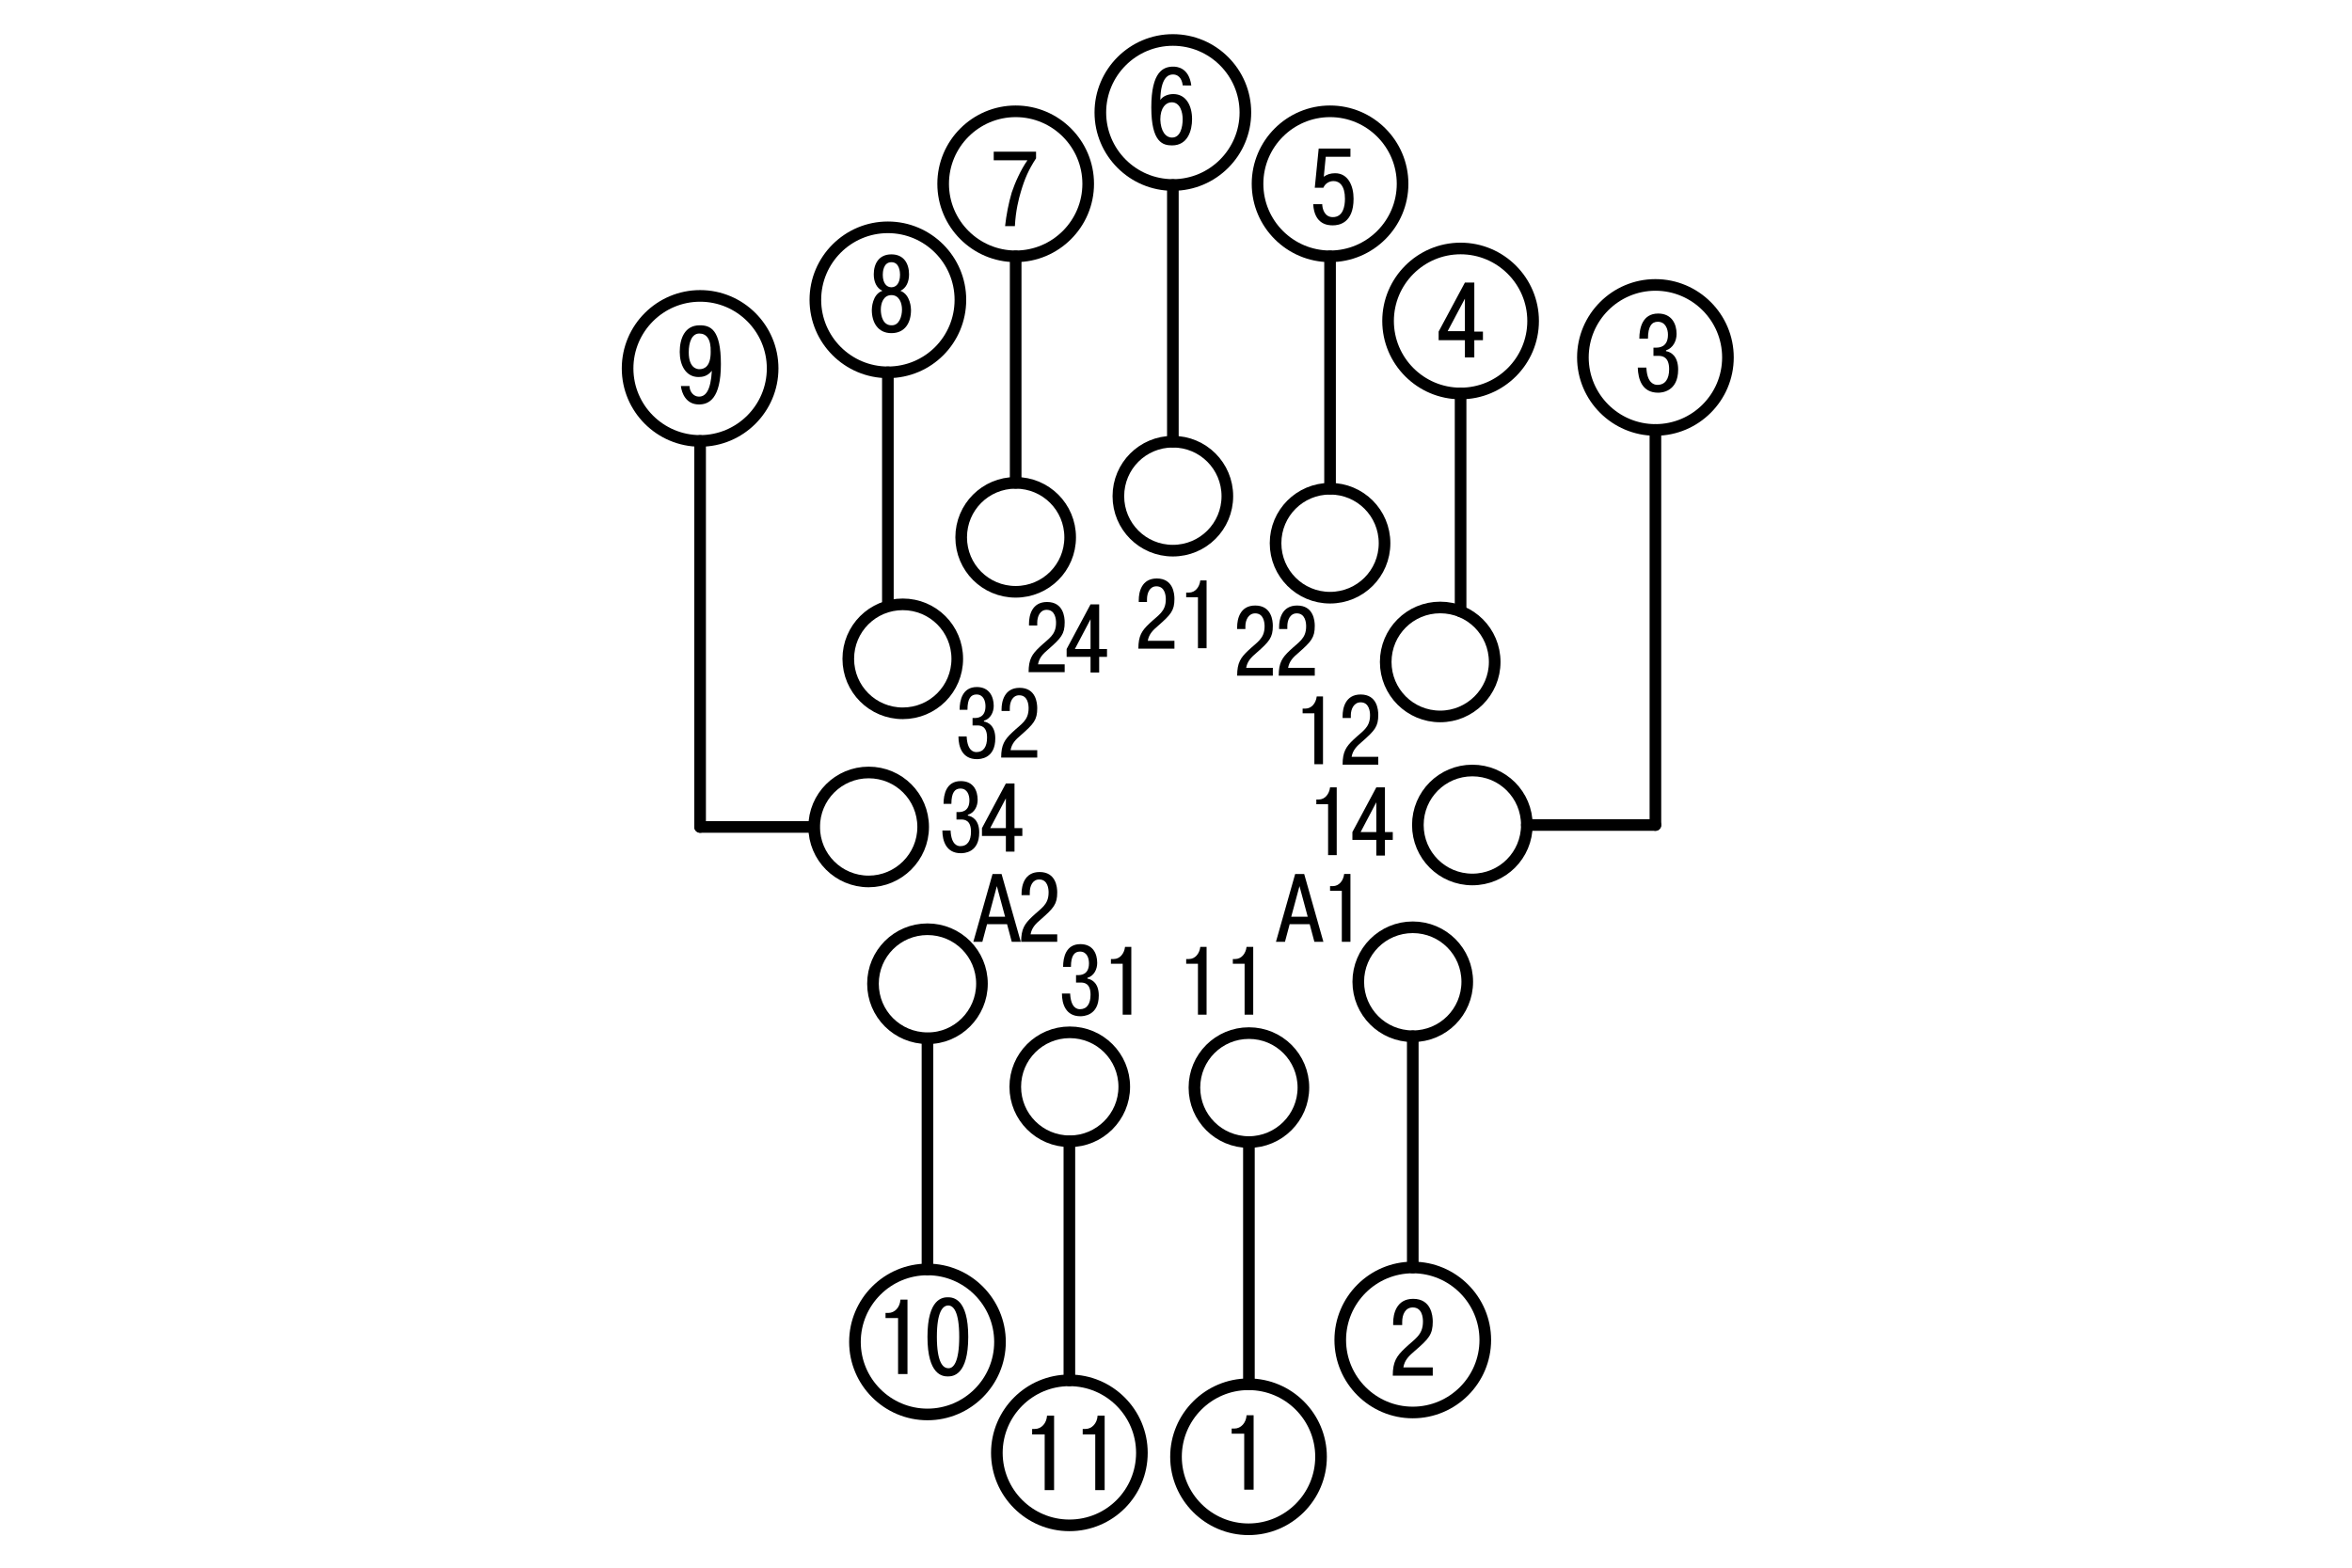 <?xml version="1.0" encoding="UTF-8"?> <svg xmlns="http://www.w3.org/2000/svg" xmlns:xlink="http://www.w3.org/1999/xlink" version="1.1" id="Layer_1" x="0px" y="0px" width="600px" height="400px" viewBox="0 0 600 400" xml:space="preserve"> <g> <g id="CIRCLE_78_"> <path fill="none" stroke="#000000" stroke-width="2.967" stroke-linecap="round" stroke-linejoin="round" stroke-miterlimit="10" d=" M313.1,126.6c0-7.7-6.2-13.9-13.9-13.9c-7.7,0-13.9,6.2-13.9,13.9c0,7.7,6.2,13.9,13.9,13.9C306.9,140.5,313.1,134.3,313.1,126.6 L313.1,126.6z"></path> </g> <g id="CIRCLE_79_"> <path fill="none" stroke="#000000" stroke-width="2.967" stroke-linecap="round" stroke-linejoin="round" stroke-miterlimit="10" d=" M286.8,277.3c0-7.7-6.2-13.9-13.9-13.9c-7.7,0-13.9,6.2-13.9,13.9c0,7.7,6.2,13.9,13.9,13.9C280.5,291.2,286.8,285,286.8,277.3 L286.8,277.3z"></path> </g> <g id="CIRCLE_80_"> <path fill="none" stroke="#000000" stroke-width="2.967" stroke-linecap="round" stroke-linejoin="round" stroke-miterlimit="10" d=" M332.5,277.5c0-7.7-6.2-13.9-13.9-13.9c-7.7,0-13.9,6.2-13.9,13.9c0,7.7,6.2,13.9,13.9,13.9C326.2,291.4,332.5,285.2,332.5,277.5 L332.5,277.5z"></path> </g> <g id="CIRCLE_81_"> <path fill="none" stroke="#000000" stroke-width="2.967" stroke-linecap="round" stroke-linejoin="round" stroke-miterlimit="10" d=" M273,137.1c0-7.7-6.2-13.9-13.9-13.9c-7.7,0-13.9,6.2-13.9,13.9c0,7.7,6.2,13.9,13.9,13.9C266.8,151,273,144.8,273,137.1 L273,137.1z"></path> </g> <g id="CIRCLE_82_"> <path fill="none" stroke="#000000" stroke-width="2.967" stroke-linecap="round" stroke-linejoin="round" stroke-miterlimit="10" d=" M244.2,168.1c0-7.7-6.2-13.9-13.9-13.9c-7.7,0-13.9,6.2-13.9,13.9c0,7.7,6.2,13.9,13.9,13.9C238,182,244.2,175.8,244.2,168.1 L244.2,168.1z"></path> </g> <g id="CIRCLE_83_"> <path fill="none" stroke="#000000" stroke-width="2.967" stroke-linecap="round" stroke-linejoin="round" stroke-miterlimit="10" d=" M235.5,211c0-7.7-6.2-13.9-13.9-13.9c-7.7,0-13.9,6.2-13.9,13.9c0,7.7,6.2,13.9,13.9,13.9C229.2,224.9,235.5,218.7,235.5,211 L235.5,211z"></path> </g> <g id="CIRCLE_84_"> <path fill="none" stroke="#000000" stroke-width="2.967" stroke-linecap="round" stroke-linejoin="round" stroke-miterlimit="10" d=" M250.5,251c0-7.7-6.2-13.9-13.9-13.9c-7.7,0-13.9,6.2-13.9,13.9c0,7.7,6.2,13.9,13.9,13.9C244.2,265,250.5,258.7,250.5,251 L250.5,251z"></path> </g> <g id="CIRCLE_85_"> <path fill="none" stroke="#000000" stroke-width="2.967" stroke-linecap="round" stroke-linejoin="round" stroke-miterlimit="10" d=" M353.2,138.6c0-7.7-6.2-13.9-13.9-13.9c-7.7,0-13.9,6.2-13.9,13.9c0,7.7,6.2,13.9,13.9,13.9C347,152.5,353.2,146.3,353.2,138.6 L353.2,138.6z"></path> </g> <g id="CIRCLE_86_"> <path fill="none" stroke="#000000" stroke-width="2.967" stroke-linecap="round" stroke-linejoin="round" stroke-miterlimit="10" d=" M381.3,168.9c0-7.7-6.2-13.9-13.9-13.9c-7.7,0-13.9,6.2-13.9,13.9c0,7.7,6.2,13.9,13.9,13.9C375,182.8,381.3,176.6,381.3,168.9 L381.3,168.9z"></path> </g> <g id="CIRCLE_87_"> <path fill="none" stroke="#000000" stroke-width="2.967" stroke-linecap="round" stroke-linejoin="round" stroke-miterlimit="10" d=" M389.5,210.5c0-7.7-6.2-13.9-13.9-13.9c-7.7,0-13.9,6.2-13.9,13.9c0,7.7,6.2,13.9,13.9,13.9C383.3,224.4,389.5,218.2,389.5,210.5 L389.5,210.5z"></path> </g> <g id="CIRCLE_88_"> <path fill="none" stroke="#000000" stroke-width="2.967" stroke-linecap="round" stroke-linejoin="round" stroke-miterlimit="10" d=" M374.3,250.5c0-7.7-6.2-13.9-13.9-13.9c-7.7,0-13.9,6.2-13.9,13.9c0,7.7,6.2,13.9,13.9,13.9C368.1,264.4,374.3,258.2,374.3,250.5 L374.3,250.5z"></path> </g> <g id="LINE_795_"> <line fill="none" stroke="#000000" stroke-width="2.967" stroke-linecap="round" stroke-linejoin="round" stroke-miterlimit="10" x1="299.2" y1="112.7" x2="299.2" y2="47.2"></line> </g> <g id="LINE_796_"> <line fill="none" stroke="#000000" stroke-width="2.967" stroke-linecap="round" stroke-linejoin="round" stroke-miterlimit="10" x1="339.3" y1="124.7" x2="339.3" y2="65.4"></line> </g> <g id="LINE_797_"> <line fill="none" stroke="#000000" stroke-width="2.967" stroke-linecap="round" stroke-linejoin="round" stroke-miterlimit="10" x1="259.1" y1="123.2" x2="259.1" y2="65.4"></line> </g> <g id="LINE_798_"> <line fill="none" stroke="#000000" stroke-width="2.967" stroke-linecap="round" stroke-linejoin="round" stroke-miterlimit="10" x1="226.5" y1="154.2" x2="226.5" y2="95"></line> </g> <g id="LINE_799_"> <line fill="none" stroke="#000000" stroke-width="2.967" stroke-linecap="round" stroke-linejoin="round" stroke-miterlimit="10" x1="372.6" y1="156" x2="372.6" y2="100.4"></line> </g> <g id="LINE_800_"> <line fill="none" stroke="#000000" stroke-width="2.967" stroke-linecap="round" stroke-linejoin="round" stroke-miterlimit="10" x1="207.6" y1="211" x2="178.6" y2="211"></line> </g> <g id="LINE_801_"> <line fill="none" stroke="#000000" stroke-width="2.967" stroke-linecap="round" stroke-linejoin="round" stroke-miterlimit="10" x1="178.6" y1="211" x2="178.6" y2="112.5"></line> </g> <g id="LINE_802_"> <line fill="none" stroke="#000000" stroke-width="2.967" stroke-linecap="round" stroke-linejoin="round" stroke-miterlimit="10" x1="389.5" y1="210.5" x2="422.3" y2="210.5"></line> </g> <g id="LINE_803_"> <line fill="none" stroke="#000000" stroke-width="2.967" stroke-linecap="round" stroke-linejoin="round" stroke-miterlimit="10" x1="422.3" y1="210.5" x2="422.3" y2="109.7"></line> </g> <g id="LINE_804_"> <line fill="none" stroke="#000000" stroke-width="2.967" stroke-linecap="round" stroke-linejoin="round" stroke-miterlimit="10" x1="272.8" y1="291.2" x2="272.8" y2="352.2"></line> </g> <g id="LINE_805_"> <line fill="none" stroke="#000000" stroke-width="2.967" stroke-linecap="round" stroke-linejoin="round" stroke-miterlimit="10" x1="318.6" y1="291.4" x2="318.6" y2="353.2"></line> </g> <g id="LINE_806_"> <line fill="none" stroke="#000000" stroke-width="2.967" stroke-linecap="round" stroke-linejoin="round" stroke-miterlimit="10" x1="236.6" y1="265" x2="236.6" y2="323.9"></line> </g> <g id="LINE_807_"> <line fill="none" stroke="#000000" stroke-width="2.967" stroke-linecap="round" stroke-linejoin="round" stroke-miterlimit="10" x1="360.4" y1="264.4" x2="360.4" y2="323.4"></line> </g> <g id="CIRCLE_97_"> <path fill="none" stroke="#000000" stroke-width="2.967" stroke-linecap="round" stroke-linejoin="round" stroke-miterlimit="10" d=" M255.1,342.4c0-10.2-8.3-18.5-18.5-18.5c-10.2,0-18.5,8.3-18.5,18.5c0,10.2,8.3,18.5,18.5,18.5 C246.8,360.9,255.1,352.6,255.1,342.4L255.1,342.4z"></path> </g> <g id="CIRCLE_98_"> <path fill="none" stroke="#000000" stroke-width="2.967" stroke-linecap="round" stroke-linejoin="round" stroke-miterlimit="10" d=" M291.3,370.7c0-10.2-8.3-18.5-18.5-18.5c-10.2,0-18.5,8.3-18.5,18.5c0,10.2,8.3,18.5,18.5,18.5 C283.1,389.2,291.3,380.9,291.3,370.7L291.3,370.7z"></path> </g> <g id="CIRCLE_99_"> <path fill="none" stroke="#000000" stroke-width="2.967" stroke-linecap="round" stroke-linejoin="round" stroke-miterlimit="10" d=" M337,371.7c0-10.2-8.3-18.5-18.5-18.5s-18.5,8.3-18.5,18.5c0,10.2,8.3,18.5,18.5,18.5S337,381.9,337,371.7L337,371.7z"></path> </g> <g id="CIRCLE_100_"> <path fill="none" stroke="#000000" stroke-width="2.967" stroke-linecap="round" stroke-linejoin="round" stroke-miterlimit="10" d=" M378.9,341.9c0-10.2-8.3-18.5-18.5-18.5c-10.2,0-18.5,8.3-18.5,18.5c0,10.2,8.3,18.5,18.5,18.5 C370.6,360.4,378.9,352.1,378.9,341.9L378.9,341.9z"></path> </g> <g id="CIRCLE_101_"> <path fill="none" stroke="#000000" stroke-width="2.967" stroke-linecap="round" stroke-linejoin="round" stroke-miterlimit="10" d=" M277.6,46.9c0-10.2-8.3-18.5-18.5-18.5c-10.2,0-18.5,8.3-18.5,18.5c0,10.2,8.3,18.5,18.5,18.5C269.3,65.4,277.6,57.1,277.6,46.9 L277.6,46.9z"></path> </g> <g id="CIRCLE_102_"> <path fill="none" stroke="#000000" stroke-width="2.967" stroke-linecap="round" stroke-linejoin="round" stroke-miterlimit="10" d=" M317.7,28.7c0-10.2-8.3-18.5-18.5-18.5s-18.5,8.3-18.5,18.5c0,10.2,8.3,18.5,18.5,18.5S317.7,38.9,317.7,28.7L317.7,28.7z"></path> </g> <g id="CIRCLE_103_"> <path fill="none" stroke="#000000" stroke-width="2.967" stroke-linecap="round" stroke-linejoin="round" stroke-miterlimit="10" d=" M357.8,46.9c0-10.2-8.3-18.5-18.5-18.5c-10.2,0-18.5,8.3-18.5,18.5c0,10.2,8.3,18.5,18.5,18.5C349.5,65.4,357.8,57.1,357.8,46.9 L357.8,46.9z"></path> </g> <g id="CIRCLE_104_"> <path fill="none" stroke="#000000" stroke-width="2.967" stroke-linecap="round" stroke-linejoin="round" stroke-miterlimit="10" d=" M391.1,81.9c0-10.2-8.3-18.5-18.5-18.5c-10.2,0-18.5,8.3-18.5,18.5c0,10.2,8.3,18.5,18.5,18.5C382.8,100.4,391.1,92.1,391.1,81.9 L391.1,81.9z"></path> </g> <g id="CIRCLE_105_"> <path fill="none" stroke="#000000" stroke-width="2.967" stroke-linecap="round" stroke-linejoin="round" stroke-miterlimit="10" d=" M440.8,91.2c0-10.2-8.3-18.5-18.5-18.5c-10.2,0-18.5,8.3-18.5,18.5c0,10.2,8.3,18.5,18.5,18.5C432.5,109.7,440.8,101.4,440.8,91.2 L440.8,91.2z"></path> </g> <g id="CIRCLE_106_"> <path fill="none" stroke="#000000" stroke-width="2.967" stroke-linecap="round" stroke-linejoin="round" stroke-miterlimit="10" d=" M245,76.5c0-10.2-8.3-18.5-18.5-18.5c-10.2,0-18.5,8.3-18.5,18.5c0,10.2,8.3,18.5,18.5,18.5C236.8,95,245,86.7,245,76.5L245,76.5z "></path> </g> <g id="CIRCLE_107_"> <path fill="none" stroke="#000000" stroke-width="2.967" stroke-linecap="round" stroke-linejoin="round" stroke-miterlimit="10" d=" M197.1,94c0-10.2-8.3-18.5-18.5-18.5c-10.2,0-18.5,8.3-18.5,18.5s8.3,18.5,18.5,18.5C188.8,112.5,197.1,104.2,197.1,94L197.1,94z"></path> </g> <g id="MTEXT_119_"> <g> <path d="M225.9,335h0.7c1.7,0,3-1.5,3.1-3.4h1.8v19h-2.4v-14.3h-3.2V335z"></path> <path d="M236.6,341.1c0-9.8,3.9-10.1,5.2-10.1c1.3,0,5.2,0.3,5.2,10.1s-3.9,10.1-5.2,10.1C240.5,351.2,236.6,350.9,236.6,341.1z M244.7,341.1c0-6.5-1.5-8-2.8-8c-1.4,0-2.9,1.6-2.9,8s1.5,8,2.9,8C243.2,349.2,244.7,347.6,244.7,341.1z"></path> </g> </g> <g id="MTEXT_120_"> <g> <path d="M263.3,364.6h0.7c1.7,0,3-1.5,3.1-3.4h1.8v19h-2.4V366h-3.2V364.6z"></path> <path d="M276.2,364.6h0.7c1.7,0,3-1.5,3.1-3.4h1.8v19h-2.4V366h-3.2V364.6z"></path> </g> </g> <g id="MTEXT_121_"> <g> <path d="M175.9,98.5c0,1.4,1,2.7,2.4,2.7c1.7,0,3-1.5,3.3-6.6l0,0c-1.1,1.4-2.4,1.6-3.4,1.6c-3.3,0-4.8-3.1-4.8-6.4 c0-3.3,1.2-6.8,5.1-6.8c2.7,0,5.4,1,5.4,9.9c0,8.9-3.1,10.3-5.6,10.3c-3.3,0-4.4-2.9-4.6-4.7H175.9z M178.4,85.1 c-1.9,0-2.7,2.2-2.7,4.8c0,4.2,2.3,4.3,2.7,4.3c1.4,0,2.9-0.8,2.9-4.4C181.4,86.5,180.2,85.1,178.4,85.1z"></path> </g> </g> <g id="MTEXT_122_"> <g> <path d="M314.2,364.5h0.7c1.7,0,3-1.5,3.1-3.4h1.8v19h-2.4v-14.3h-3.2V364.5z"></path> </g> </g> <g id="MTEXT_123_"> <g> <path d="M365.3,351h-10c0-3.6,1-5,3.1-7c2.5-2.4,4.6-3.3,4.6-6.8c0-1-0.2-3.6-2.6-3.6c-1.9,0-2.7,1.8-2.7,3.7v0.8h-2.3v-0.6 c0-2.2,0.8-6.1,5.1-6.1c4.6,0,5,4.3,5,5.8c0,3.3-1,4.4-4.6,7.5c-1.4,1.2-2.6,2.3-2.9,4.2h7.5V351z"></path> </g> </g> <g id="MTEXT_124_"> <g> <path d="M222.9,70c0-2.7,1.3-5.1,4.5-5.1s4.5,2.4,4.5,5.1c0,1.9-0.7,3.5-2.2,4.2c2.6,1,2.7,4.5,2.7,4.9c0,3.2-1.5,5.9-5,5.9 c-3.5,0-5-2.8-5-5.9c0-0.4,0.1-4,2.7-4.9C223.6,73.5,222.9,71.9,222.9,70z M230.1,79c0-1.7-0.7-3.7-2.7-3.7c-2,0-2.7,2-2.7,3.7 c0,1.7,0.6,4,2.7,4C229.4,83.1,230.1,80.7,230.1,79z M229.6,70.1c0-0.6-0.1-3.2-2.2-3.2c-2.1,0-2.2,2.6-2.2,3.2 c0,2.2,1,3.2,2.2,3.2C228.6,73.3,229.6,72.3,229.6,70.1z"></path> </g> </g> <g id="MTEXT_125_"> <g> <path d="M253.5,38.7h10.8v1.7c-1.9,2.9-2.9,5.2-3.9,8.6c-0.5,1.7-1.3,4.7-1.5,8.7h-2.5c0.3-2.8,0.9-5.9,1.7-8.6 c0.8-2.4,2.3-5.8,4-8.2h-8.6V38.7z"></path> </g> </g> <g id="MTEXT_126_"> <g> <path d="M301.7,21.7c-0.1-0.9-0.6-2.7-2.5-2.7c-1.1,0-3.1,0.7-3.2,6.5c0.6-0.9,1.9-1.5,3.3-1.5c3.3,0,4.8,3,4.8,6.4 c0,2.9-1.1,6.7-5.1,6.7c-2.3,0-5.3-0.7-5.3-9.7c0-9.2,3.1-10.4,5.6-10.4c0.9,0,4,0.2,4.6,4.8H301.7z M299,35.1 c2.1,0,2.7-2.6,2.7-4.7c0-1.7-0.6-4.3-2.8-4.3c-1.5,0-2.9,1.4-2.9,4.4C296.1,33.4,297.3,35.1,299,35.1z"></path> </g> </g> <g id="MTEXT_127_"> <g> <path d="M337.3,52c0,1.3,0.6,3.4,2.7,3.4c2.6,0,3.1-2.7,3.1-4.7c0-3.3-1.4-4.5-2.9-4.5c-1.2,0-2.2,0.7-2.6,1.7h-2.2l1-10h8.1V40 h-6.3l-0.5,5.1c0.8-0.6,1.7-0.9,2.9-0.9c3.3,0,4.7,3.2,4.7,6.5c0,6.3-3.8,6.8-5.3,6.8c-1.1,0-4.7-0.1-5-5.4H337.3z"></path> </g> </g> <g id="MTEXT_128_"> <g> <path d="M367,86.7v-2.1l6.7-12.5h2.4v12.5h2.2v2.2h-2.2v4.4h-2.4v-4.4H367z M373.7,84.5v-8.3l-4.4,8.3H373.7z"></path> </g> </g> <g id="MTEXT_129_"> <g> <path d="M420,93.9c0.2,3.9,2,4.3,2.8,4.3c2,0,3-1.5,3-4c0-3.2-1.8-3.4-2.7-3.4h-1.3v-2.1h0.6c0.7,0,3.1,0,3.1-3.3 c0-1.4-0.6-3.3-2.6-3.3c-1.5,0-2.5,1.1-2.5,4.3h-2.2c0-2.7,0.8-6.4,4.8-6.4c3.5,0,4.7,2.7,4.7,5.2c0,1.8-0.9,3.6-2.7,4.2v0.2 c1.3,0.2,3.1,1.3,3.1,4.7c0,5.7-4.3,5.9-5.1,5.9c-4.1,0-5.1-3.4-5.2-6.4H420z"></path> </g> </g> <g id="MTEXT_138_"> <g> <path d="M299.5,165.5h-9.1c0-3.3,0.9-4.6,2.8-6.4c2.3-2.2,4.2-3,4.2-6.2c0-0.9-0.2-3.3-2.4-3.3c-1.7,0-2.4,1.7-2.4,3.3v0.7h-2.1 v-0.5c0-2,0.7-5.5,4.6-5.5c4.2,0,4.5,3.9,4.5,5.2c0,3-0.9,4-4.2,6.9c-1.3,1.1-2.3,2.1-2.6,3.8h6.8V165.5z"></path> <path d="M302.7,151.2h0.6c1.6,0,2.7-1.4,2.9-3.1h1.6v17.3h-2.2v-13h-3V151.2z"></path> </g> </g> <g id="MTEXT_139_"> <g> <path d="M324.7,172.4h-9.1c0-3.3,0.9-4.6,2.8-6.4c2.3-2.2,4.2-3,4.2-6.2c0-0.9-0.2-3.3-2.4-3.3c-1.7,0-2.5,1.7-2.5,3.3v0.7h-2.1 v-0.5c0-2,0.7-5.5,4.6-5.5c4.2,0,4.5,3.9,4.5,5.2c0,3-0.9,4-4.2,6.9c-1.3,1.1-2.3,2.1-2.6,3.8h6.8V172.4z"></path> <path d="M335.3,172.4h-9.1c0-3.3,0.9-4.6,2.8-6.4c2.3-2.2,4.2-3,4.2-6.2c0-0.9-0.2-3.3-2.4-3.3c-1.7,0-2.4,1.7-2.4,3.3v0.7h-2.1 v-0.5c0-2,0.7-5.5,4.6-5.5c4.2,0,4.5,3.9,4.5,5.2c0,3-0.9,4-4.2,6.9c-1.3,1.1-2.3,2.1-2.6,3.8h6.8V172.4z"></path> </g> </g> <g id="MTEXT_140_"> <g> <path d="M332.4,180.8h0.6c1.6,0,2.7-1.4,2.9-3.1h1.6v17.3h-2.2v-13h-3V180.8z"></path> <path d="M351.6,195.1h-9.1c0-3.3,0.9-4.6,2.8-6.4c2.3-2.2,4.2-3,4.2-6.2c0-0.9-0.2-3.3-2.4-3.3c-1.7,0-2.5,1.7-2.5,3.3v0.7h-2.1 v-0.5c0-2,0.7-5.5,4.6-5.5c4.2,0,4.5,3.9,4.5,5.2c0,3-0.9,4-4.2,6.9c-1.3,1.1-2.3,2.1-2.6,3.8h6.8V195.1z"></path> </g> </g> <g id="MTEXT_141_"> <g> <path d="M335.8,204h0.6c1.6,0,2.7-1.4,2.9-3.1h1.7v17.3h-2.2v-13h-3V204z"></path> <path d="M345,214.3v-2l6.1-11.4h2.2v11.4h2v2h-2v4h-2.2v-4H345z M351.1,212.3v-7.6l-4,7.6H351.1z"></path> </g> </g> <g id="MTEXT_142_"> <g> <path d="M327.8,240.3h-2.3l4.9-17.3h2.3l4.9,17.3h-2.3l-1.2-4.5H329L327.8,240.3z M333.6,233.9l-2.1-7.8l-2.1,7.8H333.6z"></path> <path d="M339.4,226.1h0.6c1.6,0,2.7-1.4,2.9-3.1h1.6v17.3h-2.2v-13h-3V226.1z"></path> </g> </g> <g id="MTEXT_143_"> <g> <path d="M302.7,244.7h0.6c1.6,0,2.7-1.4,2.9-3.1h1.6v17.3h-2.2v-13h-3V244.7z"></path> <path d="M314.5,244.7h0.6c1.6,0,2.7-1.4,2.9-3.1h1.7v17.3h-2.2v-13h-3V244.7z"></path> </g> </g> <g id="MTEXT_144_"> <g> <path d="M273,253.6c0.2,3.6,1.8,3.9,2.5,3.9c1.8,0,2.7-1.4,2.7-3.7c0-2.9-1.6-3.1-2.5-3.1h-1.2v-1.9h0.5c0.6,0,2.8,0,2.8-3 c0-1.3-0.5-3-2.3-3c-1.4,0-2.3,1-2.3,3.9h-2c0-2.4,0.7-5.8,4.4-5.8c3.2,0,4.3,2.4,4.3,4.8c0,1.6-0.8,3.3-2.5,3.8v0.2 c1.2,0.2,2.9,1.2,2.9,4.3c0,5.2-4,5.3-4.7,5.3c-3.7,0-4.7-3.1-4.7-5.8H273z"></path> <path d="M283.5,244.7h0.6c1.6,0,2.7-1.4,2.9-3.1h1.6v17.3h-2.2v-13h-3V244.7z"></path> </g> </g> <g id="MTEXT_145_"> <g> <path d="M250.6,240.3h-2.3l4.9-17.3h2.3l4.9,17.3h-2.3l-1.2-4.5h-5.1L250.6,240.3z M256.4,233.9l-2.1-7.8l-2.1,7.8H256.4z"></path> <path d="M269.6,240.3h-9.1c0-3.3,0.9-4.6,2.8-6.4c2.3-2.2,4.2-3,4.2-6.2c0-0.9-0.2-3.3-2.4-3.3c-1.7,0-2.4,1.7-2.4,3.3v0.7h-2.1 V228c0-2,0.7-5.5,4.6-5.5c4.2,0,4.5,3.9,4.5,5.2c0,3-0.9,4-4.2,6.9c-1.3,1.1-2.3,2.1-2.6,3.8h6.8V240.3z"></path> </g> </g> <g id="MTEXT_146_"> <g> <path d="M242.5,212c0.2,3.6,1.8,3.9,2.5,3.9c1.8,0,2.7-1.4,2.7-3.7c0-2.9-1.6-3.1-2.5-3.1H244v-1.9h0.5c0.6,0,2.8,0,2.8-3 c0-1.3-0.5-3-2.3-3c-1.4,0-2.3,1-2.3,3.9h-2c0-2.4,0.7-5.8,4.4-5.8c3.2,0,4.3,2.4,4.3,4.8c0,1.6-0.8,3.3-2.5,3.8v0.2 c1.2,0.2,2.9,1.2,2.9,4.3c0,5.2-3.9,5.3-4.7,5.3c-3.7,0-4.7-3.1-4.7-5.8H242.5z"></path> <path d="M250.5,213.3v-2l6.1-11.4h2.2v11.4h2v2h-2v4h-2.2v-4H250.5z M256.6,211.3v-7.6l-4,7.6H256.6z"></path> </g> </g> <g id="MTEXT_147_"> <g> <path d="M246.6,188c0.2,3.6,1.8,3.9,2.5,3.9c1.8,0,2.7-1.4,2.7-3.7c0-2.9-1.6-3.1-2.5-3.1h-1.2v-1.9h0.5c0.6,0,2.8,0,2.8-3 c0-1.3-0.5-3-2.3-3c-1.4,0-2.3,1-2.3,3.9h-2c0-2.4,0.7-5.8,4.4-5.8c3.2,0,4.3,2.5,4.3,4.8c0,1.6-0.8,3.3-2.5,3.8v0.2 c1.2,0.2,2.9,1.2,2.9,4.3c0,5.2-3.9,5.3-4.7,5.3c-3.7,0-4.7-3.1-4.7-5.8H246.6z"></path> <path d="M264.5,193.3h-9.1c0-3.3,0.9-4.6,2.8-6.4c2.3-2.2,4.2-3,4.2-6.2c0-0.9-0.2-3.3-2.4-3.3c-1.7,0-2.4,1.7-2.4,3.3v0.7h-2.1 V181c0-2,0.7-5.5,4.6-5.5c4.2,0,4.5,3.9,4.5,5.2c0,3-0.9,4-4.2,6.9c-1.3,1.1-2.3,2.1-2.6,3.8h6.8V193.3z"></path> </g> </g> <g id="MTEXT_148_"> <g> <path d="M271.5,171.5h-9.1c0-3.3,0.9-4.6,2.8-6.4c2.3-2.2,4.2-3,4.2-6.2c0-0.9-0.2-3.3-2.4-3.3c-1.7,0-2.4,1.7-2.4,3.3v0.7h-2.1 v-0.5c0-2,0.7-5.5,4.6-5.5c4.2,0,4.5,3.9,4.5,5.2c0,3-0.9,4-4.2,6.9c-1.3,1.1-2.3,2.1-2.6,3.8h6.8V171.5z"></path> <path d="M272.1,167.6v-2l6.1-11.4h2.2v11.4h2v2h-2v4h-2.2v-4H272.1z M278.2,165.6V158l-4,7.6H278.2z"></path> </g> </g> </g> </svg> 